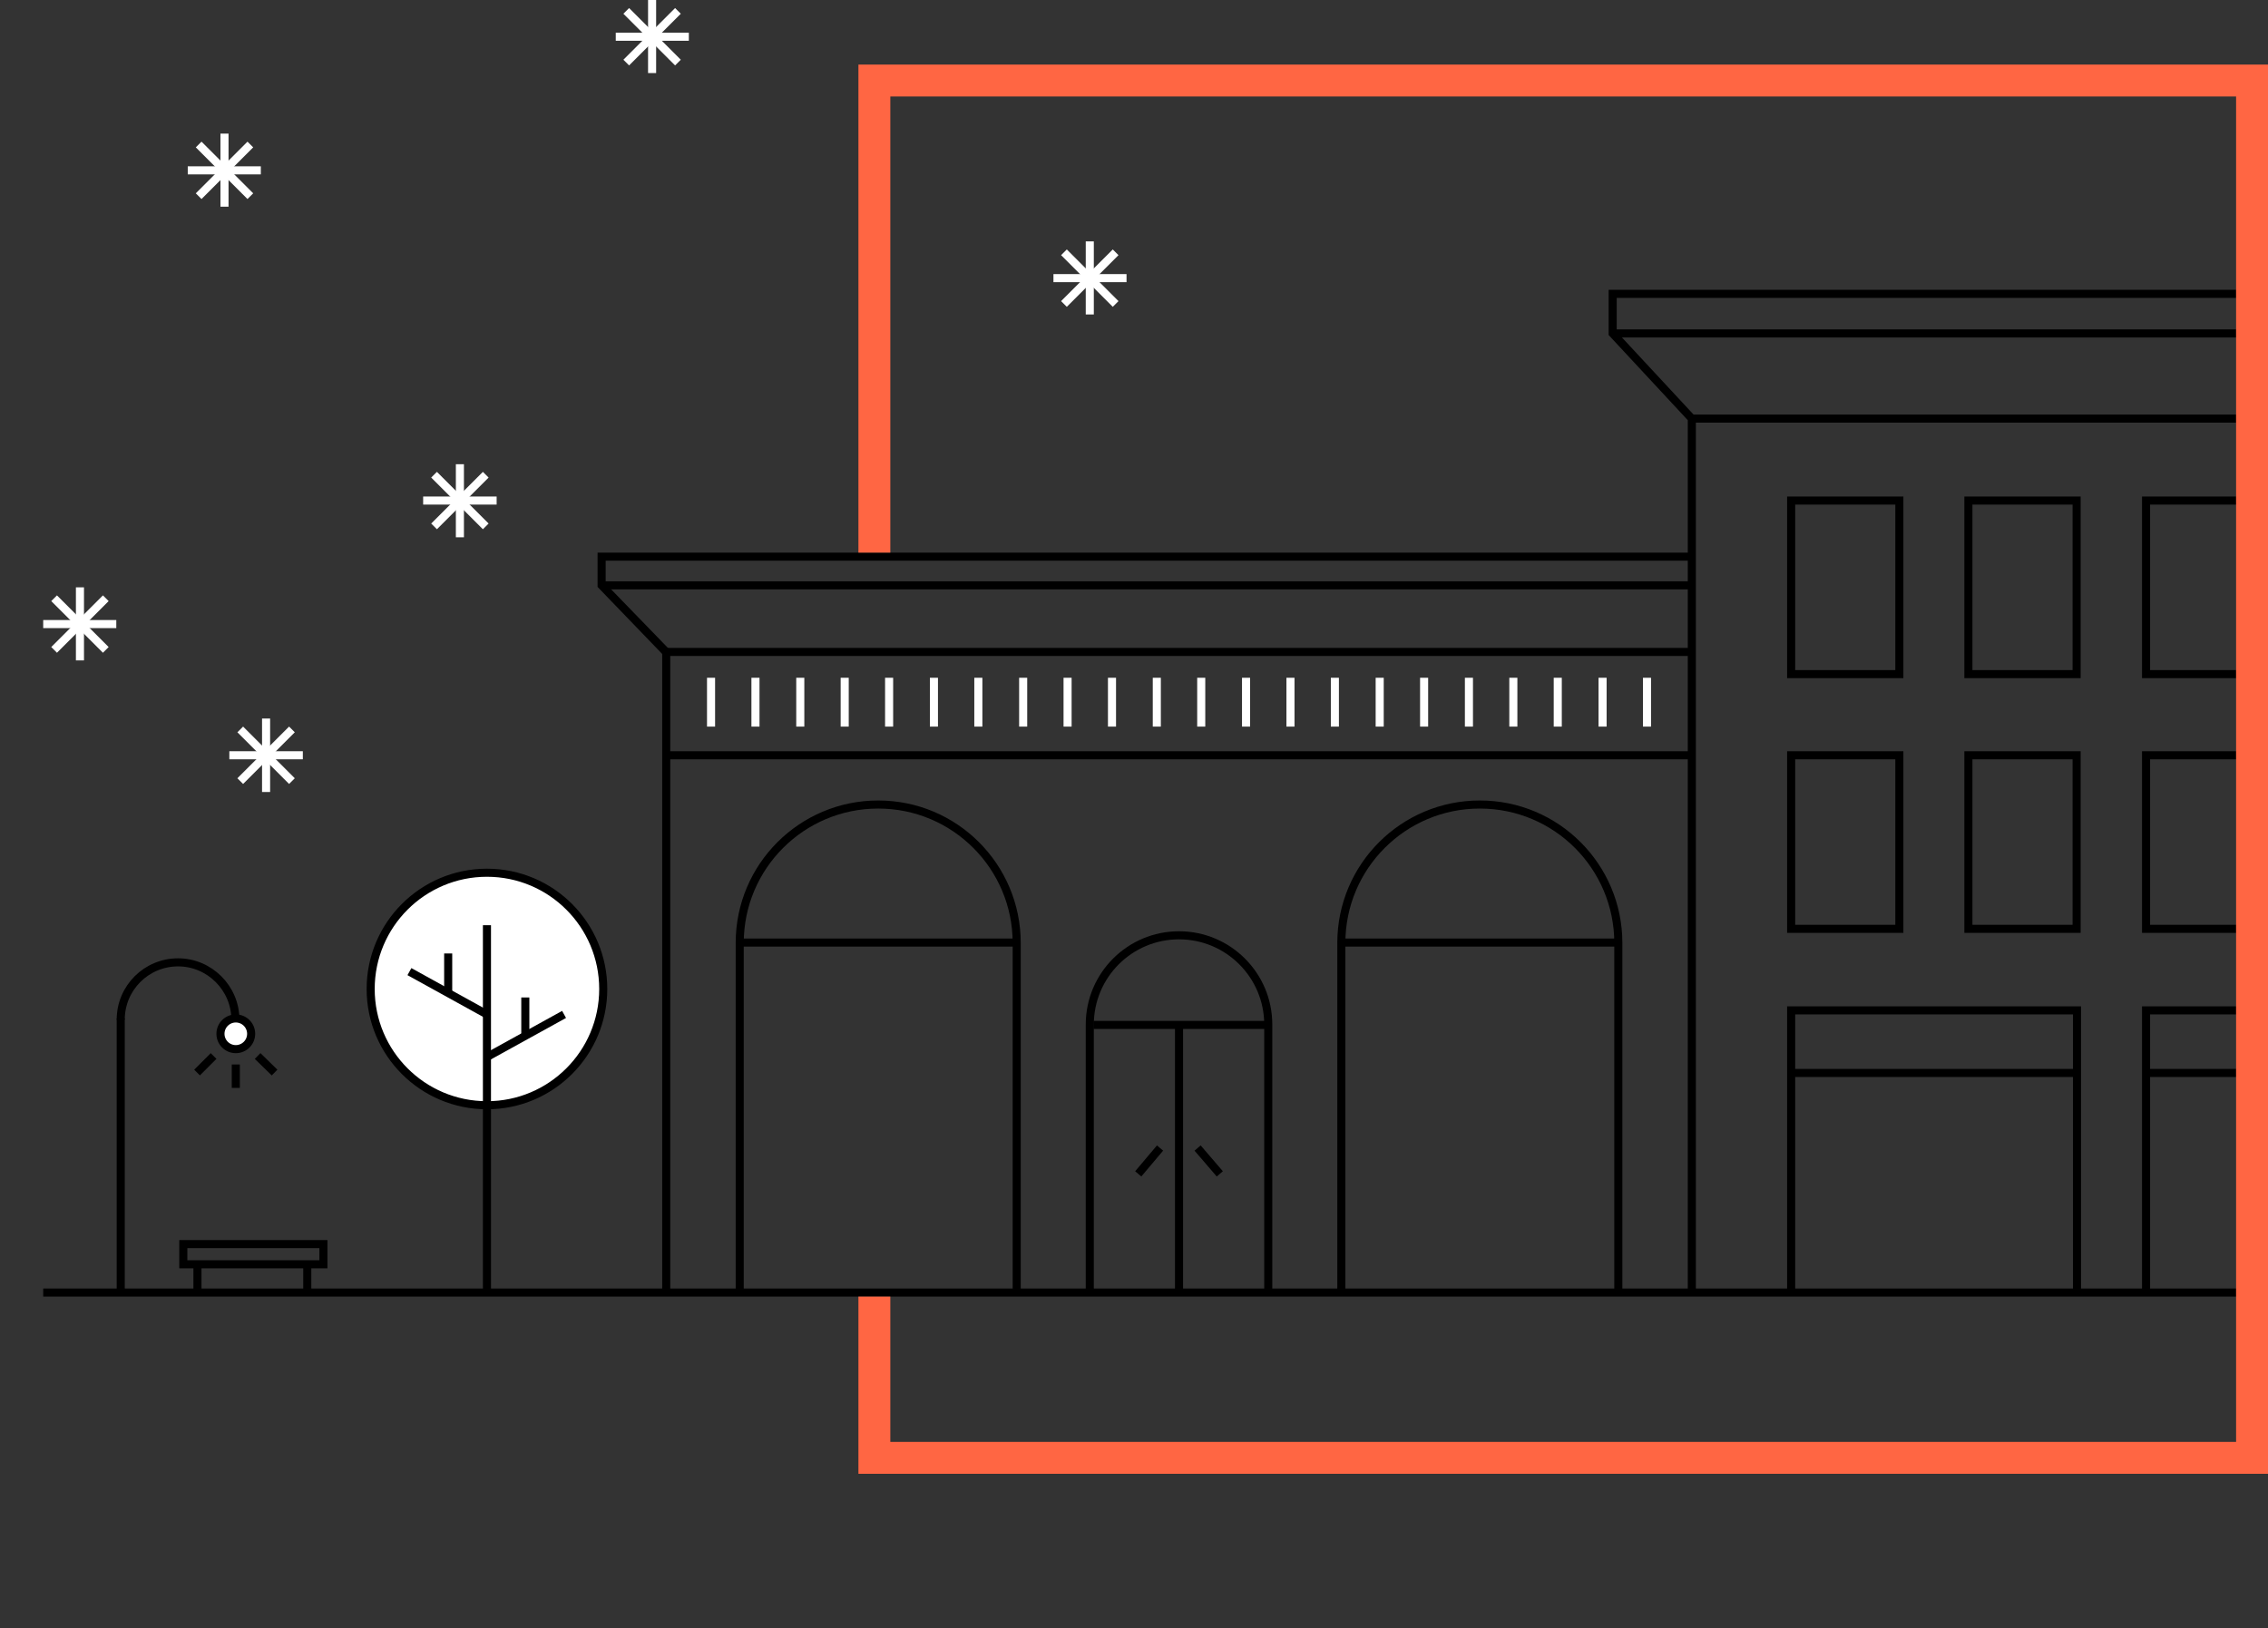 <?xml version="1.0" encoding="UTF-8"?> <svg xmlns="http://www.w3.org/2000/svg" xmlns:xlink="http://www.w3.org/1999/xlink" version="1.1" id="Слой_1" x="0px" y="0px" viewBox="0 0 561.7 403.3" style="enable-background:new 0 0 561.7 403.3;" xml:space="preserve"><rect x="0" y="0" width="561.7" height="403.3" fill="#333333" stroke="none"/> <style type="text/css"> .st0{fill:#7991A5;} .st1{fill:#FFFFFF;} .st2{fill:none;stroke:#FFFFFF;stroke-width:2;stroke-miterlimit:10;} .st3{fill:none;stroke:#000000;stroke-width:2;stroke-miterlimit:10;} .st4{fill:#E4EFF5;stroke:#000000;stroke-width:2;stroke-miterlimit:10;} .st5{fill:#FFFFFF;stroke:#000000;stroke-width:2;stroke-miterlimit:10;} .st6{fill:#FF6643;} </style> <g> <line class="st2" x1="65.9" y1="178" x2="65.9" y2="196.2"></line> <line class="st2" x1="72.3" y1="180.7" x2="59.5" y2="193.5"></line> <line class="st2" x1="75" y1="187.1" x2="56.8" y2="187.1"></line> <line class="st2" x1="72.3" y1="193.5" x2="59.5" y2="180.7"></line> </g> <g> <line class="st2" x1="19.8" y1="145.5" x2="19.8" y2="163.6"></line> <line class="st2" x1="26.2" y1="148.2" x2="13.4" y2="161"></line> <line class="st2" x1="28.8" y1="154.6" x2="10.7" y2="154.6"></line> <line class="st2" x1="26.2" y1="161" x2="13.4" y2="148.2"></line> </g> <g> <line class="st2" x1="113.9" y1="115" x2="113.9" y2="133.1"></line> <line class="st2" x1="120.3" y1="117.6" x2="107.5" y2="130.4"></line> <line class="st2" x1="123" y1="124" x2="104.8" y2="124"></line> <line class="st2" x1="120.3" y1="130.4" x2="107.5" y2="117.6"></line> </g> <g> <line class="st2" x1="55.6" y1="33.1" x2="55.6" y2="51.2"></line> <line class="st2" x1="62" y1="35.8" x2="49.2" y2="48.6"></line> <line class="st2" x1="64.6" y1="42.2" x2="46.5" y2="42.2"></line> <line class="st2" x1="62" y1="48.6" x2="49.2" y2="35.8"></line> </g> <g> <line class="st2" x1="269.9" y1="59.8" x2="269.9" y2="77.9"></line> <line class="st2" x1="276.3" y1="62.5" x2="263.5" y2="75.3"></line> <line class="st2" x1="279" y1="68.9" x2="260.9" y2="68.9"></line> <line class="st2" x1="276.3" y1="75.3" x2="263.5" y2="62.5"></line> </g> <g> <line class="st2" x1="161.5" y1="0" x2="161.5" y2="18.1"></line> <line class="st2" x1="167.9" y1="2.7" x2="155.1" y2="15.5"></line> <line class="st2" x1="170.6" y1="9.1" x2="152.5" y2="9.1"></line> <line class="st2" x1="167.9" y1="15.5" x2="155.1" y2="2.7"></line> </g> <g> <g> <rect x="45.4" y="308.2" class="st3" width="34.7" height="5"></rect> <line class="st4" x1="76.1" y1="312.9" x2="76.1" y2="320.2"></line> <line class="st4" x1="48.9" y1="312.9" x2="48.9" y2="320.2"></line> </g> <g> <line class="st4" x1="29.9" y1="320.2" x2="29.9" y2="252.3"></line> <path class="st3" d="M29.9,252.6c0-7.9,6.4-14.2,14.2-14.2s14.2,6.4,14.2,14.2"></path> <circle class="st5" cx="58.4" cy="256.1" r="3.8"></circle> <line class="st4" x1="58.4" y1="263.7" x2="58.4" y2="269.5"></line> <g> <line class="st4" x1="63.8" y1="261.6" x2="68" y2="265.7"></line> <line class="st4" x1="52.9" y1="261.6" x2="48.8" y2="265.7"></line> </g> </g> </g> <g> <circle class="st5" cx="120.6" cy="245" r="28.8"></circle> <line class="st4" x1="120.6" y1="251.3" x2="101.4" y2="240.7"></line> <line class="st4" x1="120.5" y1="261.9" x2="139.7" y2="251.3"></line> <line class="st4" x1="111" y1="245.8" x2="111" y2="236.2"></line> <line class="st4" x1="130.1" y1="256.6" x2="130.1" y2="247.1"></line> <line class="st4" x1="120.6" y1="229.2" x2="120.6" y2="320.2"></line> </g> <polygon points="166,320.2 164,320.2 164,162 148,145.4 148,136.9 419,136.9 419,138.9 150,138.9 150,144.6 166,161.1 "></polygon> <line class="st3" x1="149" y1="145" x2="419" y2="145"></line> <line class="st3" x1="165" y1="161.5" x2="419" y2="161.5"></line> <path class="st3" d="M314.1,320.2v-66.4c0-12.2-9.9-22.1-22.1-22.1h0c-12.2,0-22.1,9.9-22.1,22.1v66.4"></path> <line class="st3" x1="270.8" y1="253.9" x2="314.1" y2="253.9"></line> <line class="st3" x1="292" y1="253.9" x2="292" y2="320.2"></line> <g> <line class="st3" x1="296.6" y1="284.4" x2="302.1" y2="290.8"></line> <line class="st3" x1="287.3" y1="284.4" x2="281.9" y2="290.8"></line> </g> <line class="st3" x1="165" y1="187.1" x2="419" y2="187.1"></line> <g> <g> <line class="st2" x1="176.1" y1="167.9" x2="176.1" y2="180"></line> <line class="st2" x1="187.1" y1="167.9" x2="187.1" y2="180"></line> <line class="st2" x1="198.2" y1="167.9" x2="198.2" y2="180"></line> <line class="st2" x1="209.2" y1="167.9" x2="209.2" y2="180"></line> <line class="st2" x1="220.2" y1="167.9" x2="220.2" y2="180"></line> <line class="st2" x1="231.3" y1="167.9" x2="231.3" y2="180"></line> <line class="st2" x1="242.3" y1="167.9" x2="242.3" y2="180"></line> <line class="st2" x1="253.4" y1="167.9" x2="253.4" y2="180"></line> <line class="st2" x1="264.4" y1="167.9" x2="264.4" y2="180"></line> <line class="st2" x1="275.4" y1="167.9" x2="275.4" y2="180"></line> <line class="st2" x1="286.5" y1="167.9" x2="286.5" y2="180"></line> <line class="st2" x1="297.5" y1="167.9" x2="297.5" y2="180"></line> <line class="st2" x1="308.6" y1="167.9" x2="308.6" y2="180"></line> <line class="st2" x1="319.6" y1="167.9" x2="319.6" y2="180"></line> <line class="st2" x1="330.6" y1="167.9" x2="330.6" y2="180"></line> <line class="st2" x1="341.7" y1="167.9" x2="341.7" y2="180"></line> <line class="st2" x1="352.7" y1="167.9" x2="352.7" y2="180"></line> <line class="st2" x1="363.8" y1="167.9" x2="363.8" y2="180"></line> <line class="st2" x1="374.8" y1="167.9" x2="374.8" y2="180"></line> <line class="st2" x1="385.8" y1="167.9" x2="385.8" y2="180"></line> <line class="st2" x1="396.9" y1="167.9" x2="396.9" y2="180"></line> <line class="st2" x1="407.9" y1="167.9" x2="407.9" y2="180"></line> </g> </g> <g> <path class="st3" d="M183.2,320.2v-86.6c0-19,15.4-34.3,34.3-34.3h0c19,0,34.3,15.4,34.3,34.3v86.6"></path> <line class="st3" x1="183.7" y1="233.5" x2="251.2" y2="233.5"></line> </g> <g> <path d="M401.8,320.2h-2v-86.6c0-18.4-14.9-33.3-33.3-33.3s-33.3,14.9-33.3,33.3v86.6h-2v-86.6c0-19.5,15.8-35.3,35.3-35.3 s35.3,15.8,35.3,35.3V320.2z"></path> <rect x="332.8" y="232.5" width="67.5" height="2"></rect> </g> <line class="st3" x1="419" y1="103.7" x2="553.8" y2="103.7"></line> <polyline class="st3" points="419,320.2 419,103.7 399.4,82.6 399.4,72.8 553.8,72.8 "></polyline> <line class="st3" x1="399.4" y1="82.6" x2="553.8" y2="82.6"></line> <polyline class="st3" points="531.5,320.2 531.5,250.3 553.8,250.3 "></polyline> <g> <rect x="443.6" y="124" class="st3" width="26.8" height="43"></rect> <rect x="487.5" y="124" class="st3" width="26.8" height="43"></rect> <polyline class="st3" points="553.8,124 531.5,124 531.5,167 553.8,167 "></polyline> </g> <line class="st3" x1="531.5" y1="265.8" x2="553.8" y2="265.8"></line> <line class="st3" x1="443.6" y1="265.8" x2="514.4" y2="265.8"></line> <polyline class="st3" points="443.6,320.2 443.6,250.3 514.4,250.3 514.4,320.2 "></polyline> <g> <rect x="443.6" y="187.1" class="st3" width="26.8" height="43"></rect> <rect x="487.5" y="187.1" class="st3" width="26.8" height="43"></rect> <polyline class="st3" points="553.8,187.1 531.5,187.1 531.5,230.1 553.8,230.1 "></polyline> </g> <rect x="10.7" y="319.2" width="543.1" height="2"></rect> <polygon class="st6" points="212.6,16 212.6,136.9 220.5,136.9 220.5,23.9 553.8,23.9 553.8,357.2 220.5,357.2 220.5,321.2 212.6,321.2 212.6,365.1 561.7,365.1 561.7,16 "></polygon> </svg> 
